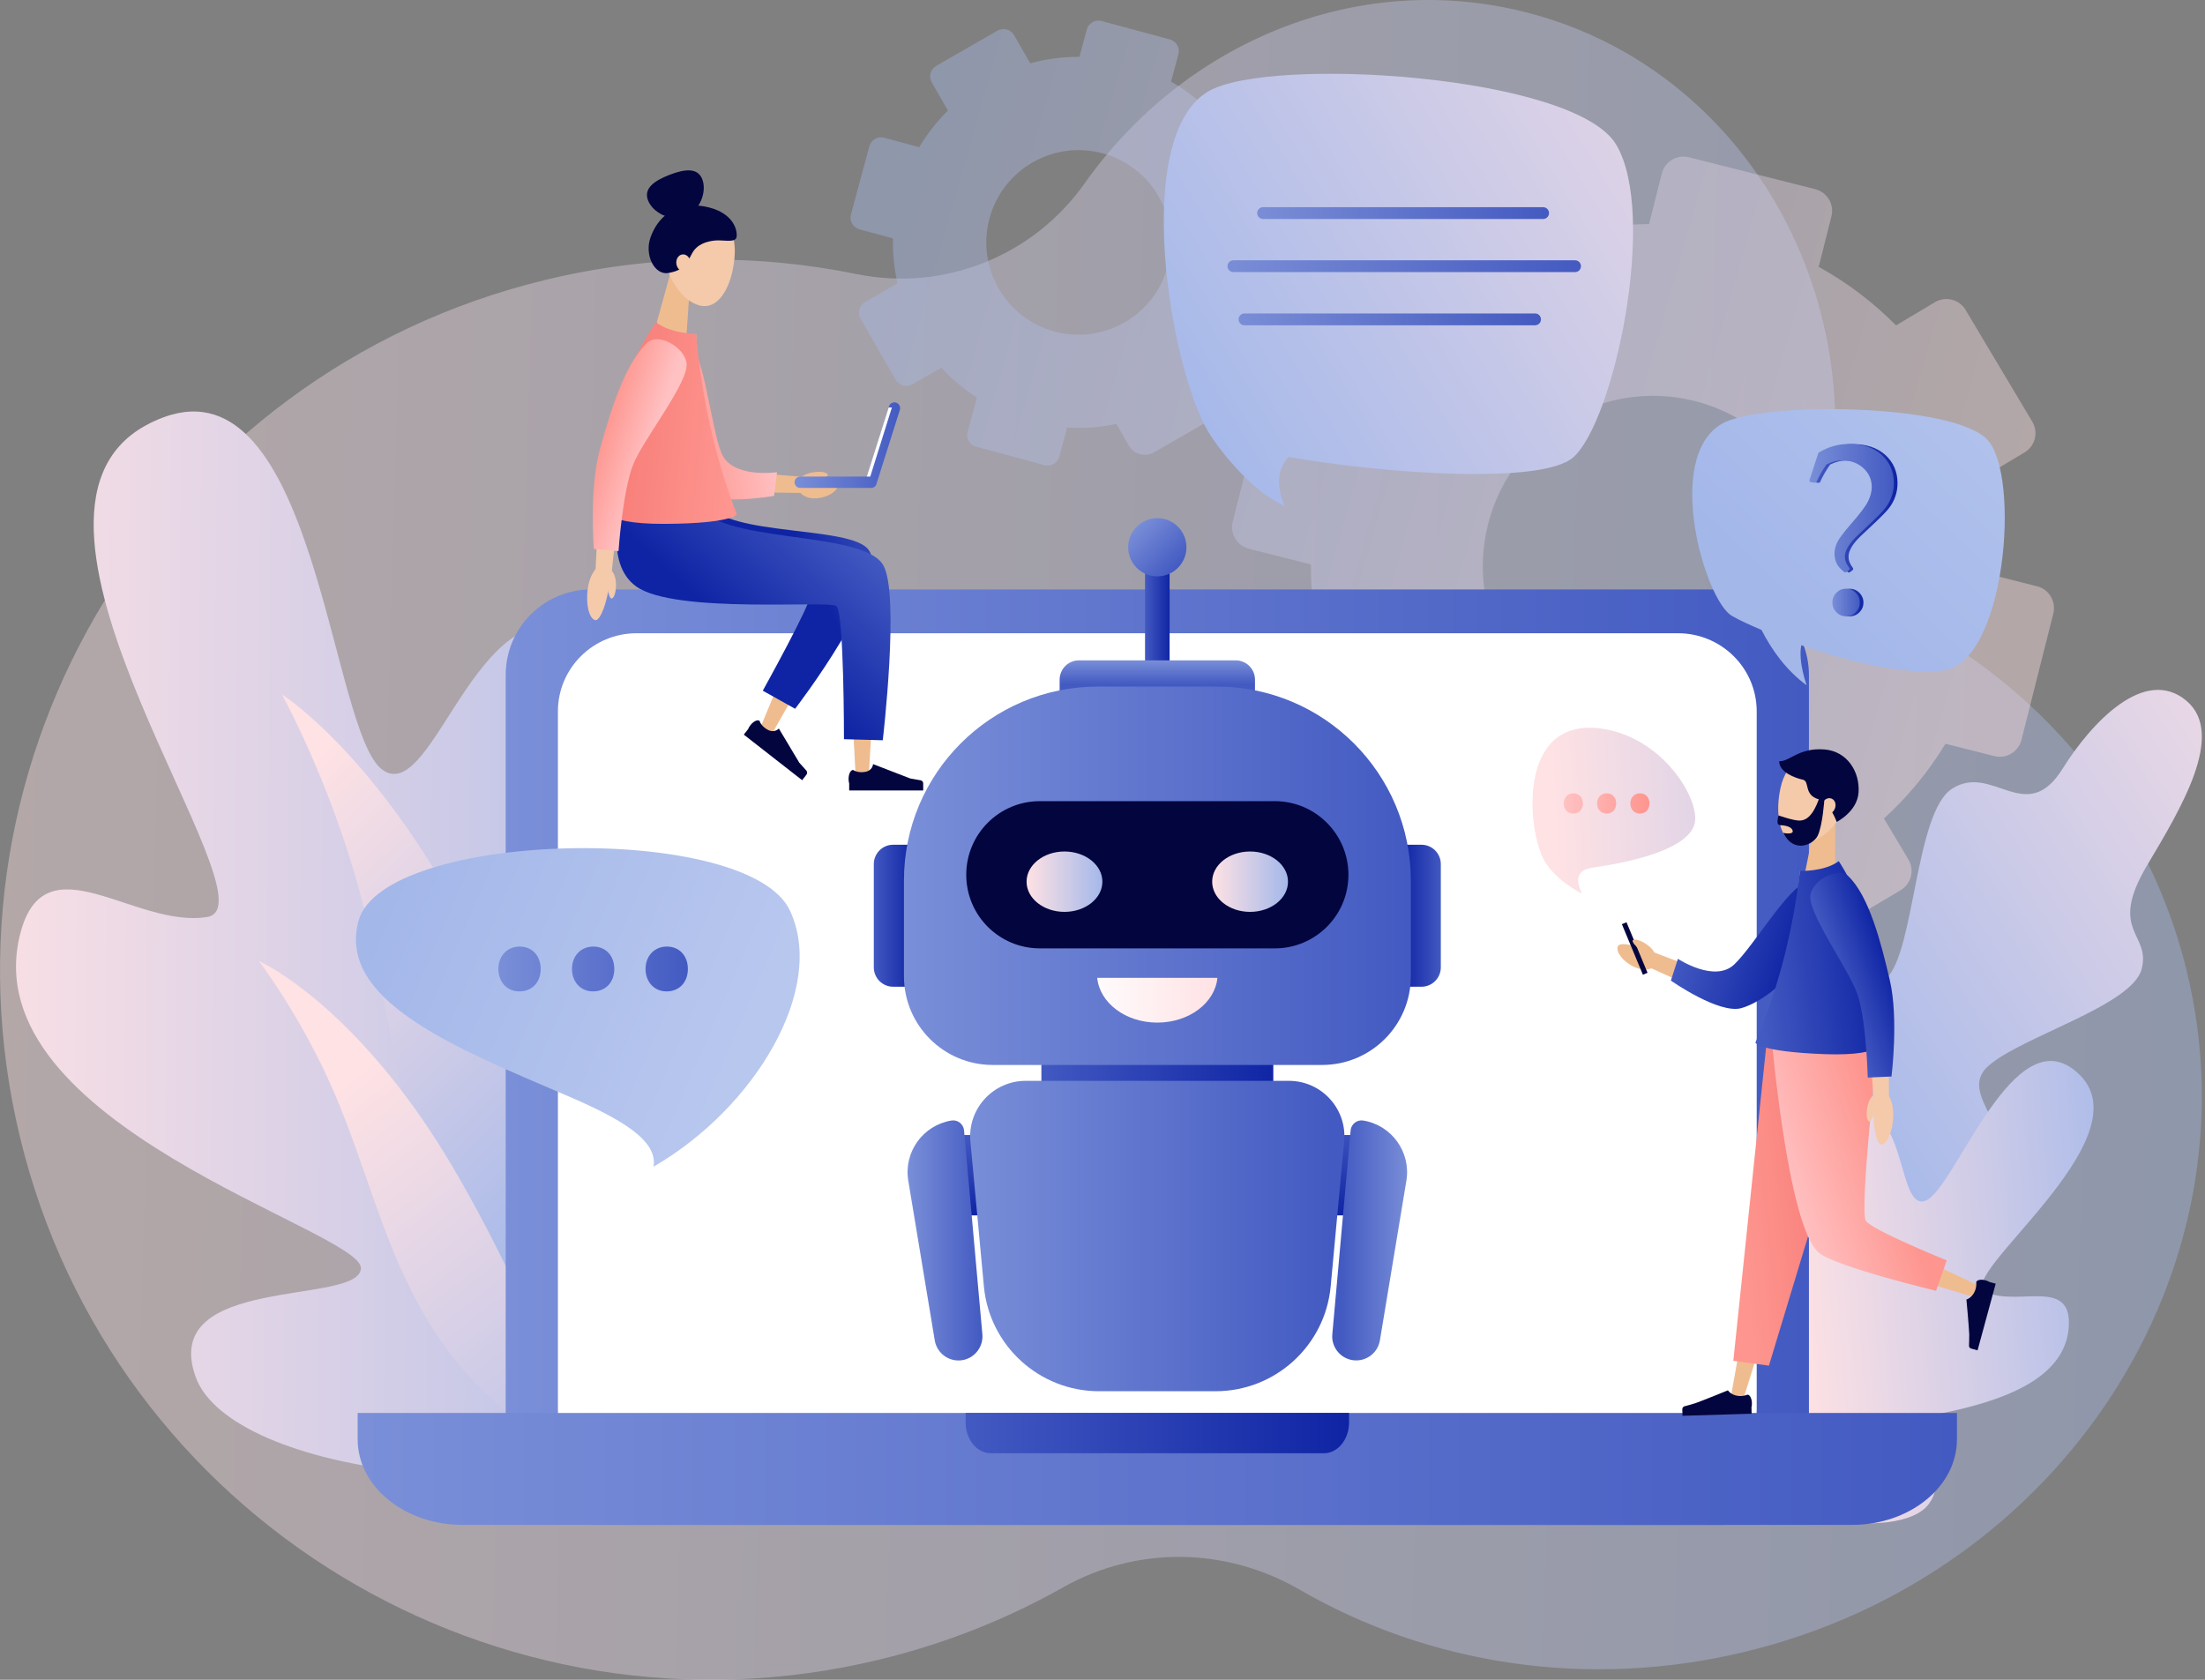 <svg width="630" height="480" viewBox="0 0 630 480" fill="none" xmlns="http://www.w3.org/2000/svg">
<rect x="0" y="0" width="630" height="480" fill="#808080" stroke="none"/>
<path opacity="0.4" d="M624.811 277.58C612.306 226.031 574.581 186.826 526.782 168.655C521.503 166.644 518.622 161.027 520.039 155.571C520.183 155.024 520.328 154.461 520.457 153.913C537.163 86.544 499.036 19.126 435.32 3.338C387.166 -8.604 338.176 12.366 309.899 52.392C295.173 73.234 269.664 83.405 244.653 78.304C216.151 72.478 185.926 72.687 155.766 79.993C46.52 106.468 -20.657 216.197 5.738 325.057C32.132 433.917 142.102 500.692 251.381 474.201C270.179 469.646 287.721 462.629 303.751 453.584C324.721 441.755 350.166 441.997 371.378 454.276C407.895 475.408 453.28 482.988 498.746 471.964C589.098 450.06 645.54 363.039 624.811 277.58Z" fill="url(#paint0_linear)"/>
<path opacity="0.4" d="M582.017 167.529L569.978 164.487C570.252 154.847 569.093 145.368 566.647 136.323L578.46 129.273C581.486 127.471 582.467 123.544 580.665 120.518L561.593 88.555C559.791 85.53 555.864 84.548 552.838 86.351L541.733 92.981C535.28 86.463 527.876 80.798 519.636 76.244L523.274 61.807C524.143 58.395 522.066 54.919 518.638 54.05L482.556 44.941C479.144 44.072 475.667 46.148 474.798 49.576L471.161 64.012C462.309 64.109 453.635 65.412 445.314 67.81L436.543 53.117C434.74 50.091 430.813 49.109 427.788 50.912L395.825 69.999C392.799 71.802 391.817 75.729 393.62 78.754L402.391 93.448C396.71 99.242 391.721 105.792 387.585 112.986L369.077 108.319C365.665 107.45 362.188 109.526 361.319 112.954L352.21 149.053C351.341 152.465 353.417 155.941 356.845 156.81L374.549 161.285C374.5 169.348 375.466 177.298 377.333 184.959L360.386 195.082C357.36 196.885 356.378 200.811 358.181 203.837L377.268 235.8C379.071 238.826 382.998 239.807 386.024 238.005L401.265 228.912C406.833 234.818 413.158 240.049 420.143 244.458L415.572 262.548C414.703 265.96 416.779 269.436 420.207 270.306L456.306 279.415C459.718 280.284 463.194 278.208 464.064 274.78L467.942 259.426C476.778 259.828 485.501 259.024 493.886 257.108L500.613 268.374C503.365 272.977 509.336 274.49 513.939 271.738L543.053 254.356C546.079 252.554 547.061 248.627 545.258 245.601L538.273 233.885C545.049 227.705 550.987 220.527 555.848 212.528L569.801 216.053C573.213 216.922 576.69 214.845 577.559 211.417L586.668 175.319C587.505 171.858 585.445 168.382 582.017 167.529ZM460.394 208.891C434.354 202.324 418.566 175.882 425.148 149.842C431.715 123.801 458.157 108.013 484.197 114.596C510.237 121.162 526.026 147.605 519.443 173.645C512.877 199.669 486.434 215.457 460.394 208.891Z" fill="url(#paint1_linear)"/>
<path opacity="0.4" d="M367.612 73.379L361.11 71.624C361.351 66.394 360.804 61.26 359.549 56.319L366.019 52.601C367.676 51.652 368.24 49.527 367.29 47.87L357.231 30.359C356.282 28.702 354.157 28.138 352.5 29.088L346.416 32.58C342.972 28.991 339.013 25.853 334.587 23.31L336.695 15.521C337.194 13.67 336.1 11.771 334.249 11.272L314.759 6.009C312.908 5.51 311.009 6.605 310.51 8.455L308.402 16.245C303.606 16.213 298.89 16.857 294.352 18.08L289.733 10.033C288.783 8.375 286.659 7.812 285.001 8.761L267.491 18.82C265.833 19.77 265.27 21.894 266.219 23.552L270.838 31.599C267.7 34.689 264.948 38.197 262.63 42.06L252.636 39.356C250.785 38.857 248.886 39.952 248.387 41.802L243.125 61.292C242.626 63.143 243.72 65.042 245.571 65.541L255.131 68.116C255.034 72.494 255.485 76.807 256.434 80.975L247.148 86.318C245.49 87.268 244.927 89.392 245.877 91.05L255.935 108.56C256.885 110.218 259.009 110.781 260.667 109.832L269.004 105.036C271.965 108.287 275.361 111.184 279.111 113.63L276.471 123.399C275.972 125.25 277.067 127.149 278.918 127.648L298.408 132.911C300.258 133.41 302.157 132.315 302.656 130.464L304.893 122.176C309.689 122.466 314.421 122.112 318.976 121.146L322.516 127.31C323.965 129.837 327.184 130.706 329.71 129.257L345.644 120.1C347.301 119.15 347.865 117.026 346.915 115.368L343.229 108.963C346.963 105.663 350.246 101.833 352.95 97.536L360.482 99.564C362.333 100.063 364.232 98.968 364.731 97.118L369.994 77.628C370.557 75.777 369.463 73.878 367.612 73.379ZM301.304 94.736C287.238 90.937 278.918 76.469 282.716 62.403C286.514 48.337 300.983 40.016 315.049 43.814C329.115 47.612 337.436 62.081 333.637 76.147C329.839 90.197 315.355 98.518 301.304 94.736Z" fill="url(#paint2_linear)"/>
<path d="M5.737 266.99C-7.943 321.501 103.621 351.677 103.122 362.428C102.623 373.162 45.297 364.021 55.919 393.505C65.768 420.833 155.203 434.465 221.848 405.994C223.779 405.174 273.043 325.83 240.533 277.306C208.023 228.783 195.052 309.913 179.279 307.273C163.507 304.634 201.57 205.768 169.977 183.285C137.242 159.981 124.479 231.422 109.158 219.883C94.641 208.955 90.295 106.71 48.869 118.539C47.373 118.973 45.828 119.537 44.218 120.277H44.202C43.349 120.663 42.496 121.098 41.611 121.58C-6.623 148.103 79.899 258.573 59.234 262.017C38.569 265.445 12.674 239.373 5.737 266.99Z" fill="url(#paint3_linear)"/>
<path d="M185.347 421.251C185.347 421.251 164.038 326.409 136.791 271.48C109.544 216.551 80.543 198.446 80.543 198.446C80.543 198.446 94.271 223.069 102.978 255.66C111.684 288.25 113.938 322.579 127.553 354.493C148.137 402.759 185.347 421.251 185.347 421.251Z" fill="url(#paint4_linear)"/>
<path d="M169.382 418.177C169.382 418.177 144.902 354.687 120.407 319.441C95.912 284.195 73.96 274.619 73.96 274.619C73.96 274.619 85.982 290.262 95.365 311.941C104.748 333.619 109.817 357.165 122.516 377.862C141.716 409.181 169.382 418.177 169.382 418.177Z" fill="url(#paint5_linear)"/>
<path d="M491.568 408.054C502.061 406.815 520.988 401.617 527.892 391.671C534.265 382.481 525.913 370.362 530.564 361.398C535.215 352.433 562.366 346.752 569.817 336.388C578.637 324.108 558.648 313.051 568.031 304.65C577.414 296.249 609.038 287.43 611.871 277.001C614.703 266.572 602.102 266.379 613.464 247.259C623.088 231.068 635.964 209.856 624.746 200.296C612.788 190.125 597.467 206.605 589.323 219.641C578.846 236.444 569.254 217.871 557.666 225.419C547.189 232.259 547.044 271.947 539.013 279.511C530.966 287.076 516.127 280.541 504.91 293.771C493.692 307 508.515 328.872 502.608 338.898C496.702 348.925 480.978 344.354 472.545 358.597C464.079 372.841 491.568 408.054 491.568 408.054Z" fill="url(#paint6_linear)"/>
<path d="M591.11 378.634C590.016 405.431 534.894 404.192 533.671 409.181C532.447 414.154 559.92 417.711 551.084 429.765C542.892 440.934 500.131 435.125 473.463 413.108C472.69 412.464 460.845 369.525 482.266 351.693C503.687 333.861 498.682 372.744 506.262 373.661C513.827 374.579 509.755 324.204 527.233 318.169C545.355 311.925 541.557 346.334 550.135 343.115C558.246 340.073 574.018 293.867 591.384 304.859C592.011 305.262 592.639 305.728 593.283 306.292C593.621 306.581 593.959 306.903 594.297 307.241C612.789 325.894 558.294 364.777 567.291 369.139C576.288 373.484 591.657 365.051 591.11 378.634Z" fill="url(#paint7_linear)"/>
<path d="M492.39 168.43H168.932C155.429 168.43 144.485 179.374 144.485 192.877V411.289C144.485 424.792 155.429 435.736 168.932 435.736H492.39C505.893 435.736 516.837 424.792 516.837 411.289V192.877C516.837 179.374 505.893 168.43 492.39 168.43Z" fill="url(#paint8_linear)"/>
<path d="M501.917 203.274V402.743C501.917 404.513 501.708 406.235 501.322 407.877C498.988 417.727 490.072 425.065 479.434 425.065H181.887C169.463 425.065 159.404 415.071 159.404 402.743V203.274C159.404 190.946 169.463 180.951 181.887 180.951H479.418C491.842 180.951 501.917 190.946 501.917 203.274Z" fill="white"/>
<path d="M102.189 403.741V411.289C102.189 424.792 115.612 435.736 132.189 435.736H529.132C545.693 435.736 559.131 424.792 559.131 411.289V403.757H102.189V403.741Z" fill="url(#paint9_linear)"/>
<path d="M275.893 403.741V406.461C275.893 411.322 279.111 415.265 283.087 415.265H378.251C382.226 415.265 385.445 411.322 385.445 406.461V403.741H275.893Z" fill="url(#paint10_linear)"/>
<path d="M334.169 160.914H327.152V203.129H334.169V160.914Z" fill="url(#paint11_linear)"/>
<path d="M353.047 188.693H308.273C305.231 188.693 302.753 191.171 302.753 194.213V199.846H358.567V194.213C358.567 191.155 356.089 188.693 353.047 188.693Z" fill="url(#paint12_linear)"/>
<path d="M255.179 241.385C252.137 241.385 249.659 243.863 249.659 246.905V276.437C249.659 279.479 252.137 281.958 255.179 281.958H260.812V241.385H255.179Z" fill="url(#paint13_linear)"/>
<path d="M363.798 292.209H297.539V317.831H363.798V292.209Z" fill="url(#paint14_linear)"/>
<path d="M284.953 324.333H270.693V347.299H284.953V324.333Z" fill="url(#paint15_linear)"/>
<path d="M406.141 241.385H400.508V281.958H406.141C409.183 281.958 411.661 279.479 411.661 276.437V246.905C411.661 243.863 409.183 241.385 406.141 241.385Z" fill="url(#paint16_linear)"/>
<path d="M347.655 196.192H313.68C283.069 196.192 258.269 221.009 258.269 251.604V278.948C258.269 292.95 269.615 304.312 283.633 304.312H377.735C391.736 304.312 403.099 292.966 403.099 278.948V251.604C403.067 221.009 378.25 196.192 347.655 196.192Z" fill="url(#paint17_linear)"/>
<path d="M364.232 228.928H297.104C285.484 228.928 276.069 238.343 276.069 249.963C276.069 261.583 285.484 270.998 297.104 270.998H364.232C375.852 270.998 385.267 261.583 385.267 249.963C385.251 238.359 375.836 228.928 364.232 228.928Z" fill="#03053E"/>
<path d="M304.136 260.568C310.118 260.568 314.968 256.706 314.968 251.942C314.968 247.178 310.118 243.316 304.136 243.316C298.155 243.316 293.305 247.178 293.305 251.942C293.305 256.706 298.155 260.568 304.136 260.568Z" fill="url(#paint18_linear)"/>
<path d="M357.167 260.568C363.149 260.568 367.999 256.706 367.999 251.942C367.999 247.178 363.149 243.316 357.167 243.316C351.185 243.316 346.336 247.178 346.336 251.942C346.336 256.706 351.185 260.568 357.167 260.568Z" fill="url(#paint19_linear)"/>
<path d="M313.487 279.415C314.179 286.576 321.599 292.209 330.66 292.209C339.721 292.209 347.156 286.576 347.832 279.415H313.487Z" fill="url(#paint20_linear)"/>
<path d="M330.66 164.696C335.256 164.696 338.981 160.971 338.981 156.376C338.981 151.78 335.256 148.055 330.66 148.055C326.065 148.055 322.34 151.78 322.34 156.376C322.34 160.971 326.065 164.696 330.66 164.696Z" fill="url(#paint21_linear)"/>
<path d="M280.672 381.258L275.441 323.014C275.28 321.195 273.606 319.891 271.804 320.197C263.66 321.549 258.156 329.242 259.508 337.386L267.072 383.012C267.7 386.826 271.369 389.369 275.167 388.629C278.612 387.937 280.977 384.766 280.672 381.258Z" fill="url(#paint22_linear)"/>
<path d="M390.626 324.333H376.367V347.299H390.626V324.333Z" fill="url(#paint23_linear)"/>
<path d="M389.532 320.197C387.729 319.891 386.055 321.195 385.894 323.014L380.664 381.258C380.342 384.75 382.724 387.921 386.168 388.613C389.966 389.353 393.636 386.826 394.263 382.996L401.828 337.369C403.163 329.242 397.659 321.549 389.532 320.197Z" fill="url(#paint24_linear)"/>
<path d="M368.255 308.851H293.064C283.713 308.851 276.39 316.882 277.26 326.184L281.106 367.546C282.683 384.541 296.959 397.545 314.018 397.545H347.285C364.36 397.545 378.62 384.541 380.197 367.546L384.043 326.184C384.929 316.882 377.606 308.851 368.255 308.851Z" fill="url(#paint25_linear)"/>
<path d="M459.332 208.505C476.183 211.916 486.129 229.395 484.085 235.703C482.025 242.093 468.892 245.923 455.389 247.871C453.056 248.209 448.936 249.11 451.993 255.37C451.993 255.37 443.834 251.363 440.824 245.118C436.028 235.092 434 203.371 459.332 208.505Z" fill="url(#paint26_linear)"/>
<path d="M446.794 229.588C446.794 227.882 447.937 226.691 449.547 226.691C451.156 226.691 452.25 227.882 452.25 229.588C452.25 231.246 451.188 232.485 449.498 232.485C447.905 232.485 446.794 231.246 446.794 229.588Z" fill="url(#paint27_linear)"/>
<path d="M456.306 229.588C456.306 227.882 457.449 226.691 459.058 226.691C460.668 226.691 461.762 227.882 461.762 229.588C461.762 231.246 460.7 232.485 459.01 232.485C457.401 232.485 456.306 231.246 456.306 229.588Z" fill="url(#paint28_linear)"/>
<path d="M465.818 229.588C465.818 227.882 466.961 226.691 468.57 226.691C470.179 226.691 471.274 227.882 471.274 229.588C471.274 231.246 470.212 232.485 468.522 232.485C466.912 232.485 465.818 231.246 465.818 229.588Z" fill="url(#paint29_linear)"/>
<path d="M225.695 260.182C213.785 234.802 109.512 237.184 102.447 263.128C96.299 285.707 129.388 299.162 161.464 312.858C176.801 319.408 188.035 325.653 186.731 333.378C215.733 316.592 236.156 282.473 225.695 260.182Z" fill="url(#paint30_linear)"/>
<path d="M142.392 276.889C142.392 273.123 144.935 270.483 148.492 270.483C152.048 270.483 154.479 273.123 154.479 276.889C154.479 280.542 152.145 283.294 148.379 283.294C144.822 283.294 142.392 280.542 142.392 276.889Z" fill="url(#paint31_linear)"/>
<path d="M163.427 276.888C163.427 273.122 165.97 270.482 169.526 270.482C173.083 270.482 175.513 273.122 175.513 276.888C175.513 280.541 173.18 283.293 169.414 283.293C165.857 283.293 163.427 280.541 163.427 276.888Z" fill="url(#paint32_linear)"/>
<path d="M184.446 276.888C184.446 273.122 186.989 270.482 190.545 270.482C194.102 270.482 196.532 273.122 196.532 276.888C196.532 280.541 194.199 283.293 190.433 283.293C186.892 283.293 184.446 280.541 184.446 276.888Z" fill="url(#paint33_linear)"/>
<path d="M461.762 41.319C449.804 21.314 362.542 15.939 345.225 26.111C323.241 39.034 334.184 104.617 345.145 123.27C347.639 127.503 357.199 140.314 367.097 144.595C367.097 144.595 362.703 136.306 368.191 130.593C396.758 135.534 440.598 138.399 449.434 130.738C461.15 120.583 473.72 61.308 461.762 41.319Z" fill="url(#paint34_linear)"/>
<path d="M440.887 62.58H360.884C359.95 62.58 359.194 61.823 359.194 60.89C359.194 59.956 359.95 59.2 360.884 59.2H440.887C441.821 59.2 442.577 59.956 442.577 60.89C442.577 61.823 441.821 62.58 440.887 62.58Z" fill="url(#paint35_linear)"/>
<path d="M450.013 77.756H352.403C351.469 77.756 350.713 77 350.713 76.067C350.713 75.133 351.469 74.377 352.403 74.377H450.013C450.947 74.377 451.703 75.133 451.703 76.067C451.703 77 450.947 77.756 450.013 77.756Z" fill="url(#paint36_linear)"/>
<path d="M438.586 92.949H355.573C354.64 92.949 353.883 92.193 353.883 91.259C353.883 90.326 354.64 89.57 355.573 89.57H438.586C439.52 89.57 440.276 90.326 440.276 91.259C440.276 92.193 439.52 92.949 438.586 92.949Z" fill="url(#paint37_linear)"/>
<path d="M515.354 251.121H524.351V233.9H518.847L515.354 251.121Z" fill="#EFBC90"/>
<path d="M508.708 225.194C507.179 232.259 508.305 239.389 512.57 240.934C516.578 242.382 523.514 238.552 526.701 231.567C530.048 224.212 528.407 218.708 522.484 216.664C516.191 214.475 510.365 217.436 508.708 225.194Z" fill="#F4CAAB"/>
<path d="M521.261 214.153C527.811 214.668 531.432 220.591 531.014 226.465C530.628 231.937 524.769 234.866 524.769 234.866C524.769 234.866 522.838 229.298 519.668 228.412C515.242 227.173 517.157 223.23 515.097 222.796C512.94 222.345 508.273 220.639 508.354 217.517C511.363 217.645 513.906 213.59 521.261 214.153Z" fill="#03053E"/>
<path d="M523.368 228.226C522.379 227.782 521.146 228.383 520.615 229.567C520.084 230.751 520.456 232.071 521.446 232.514C522.435 232.958 523.668 232.357 524.199 231.173C524.729 229.989 524.358 228.669 523.368 228.226Z" fill="#F4CAAB"/>
<path d="M521.261 228.316C521.261 228.316 520.762 235.96 519.313 238.857C518.042 241.384 512.506 243.991 509.48 238.004C509.48 238.004 512.538 238.648 512.184 237.344C511.781 235.815 508.627 235.799 508.627 235.799C508.627 235.799 508.015 235.767 507.903 235.204C507.742 234.367 508.144 232.999 508.144 232.999C508.144 232.999 512.313 234.48 514.099 234.48C516.127 234.48 517.978 233.047 519.7 228.316H521.261V228.316Z" fill="#03053E"/>
<path d="M494.964 396.74L503.236 350.47L508.853 327.665L514.518 304.811L516.45 297.038L532.672 302.22L529.743 309.671L521.197 331.366C518.349 338.608 515.468 345.851 512.651 353.109L498.746 397.674L498.167 399.524L494.626 398.655L494.964 396.74Z" fill="#EFBC90"/>
<path d="M524.866 297.23L525.51 305.213L529.179 350.405L563.347 366.418L565.117 367.239L563.83 370.603L561.963 370.04L522.79 358.194C521.342 357.76 520.167 356.553 519.829 354.976L519.684 354.332L509.722 307.53L508.048 299.709L524.866 297.23Z" fill="#EFBC90"/>
<path d="M535.053 292.306L504.716 298.196L495.236 388.854L505.408 390.238L535.053 292.306Z" fill="url(#paint38_linear)"/>
<path d="M536.534 298.341L505.923 294.06C505.923 294.06 510.623 350.823 519.764 358.05C524.85 362.073 553.159 368.849 553.159 368.849L556.201 360.158C556.201 360.158 534.893 351.532 533.106 348.86C531.191 345.995 536.534 298.341 536.534 298.341Z" fill="url(#paint39_linear)"/>
<path d="M514.727 254.275L494.674 282.939L498.327 281.925L474.669 272.944L472.528 272.124L470.822 276.244L472.914 277.193L495.977 287.59C497.249 288.169 498.713 287.767 499.534 286.705L499.631 286.576L520.955 258.846L514.727 254.275Z" fill="#EFBC90"/>
<path d="M525.172 260.053C522.227 267.778 508.321 284.935 497.587 288.057C491.213 289.908 477.389 280.203 477.389 280.203L479.4 273.975C479.4 273.975 489.878 280.943 495.511 275.584C501.143 270.225 511.122 253.101 516.207 252.151C520.698 251.33 526.492 256.577 525.172 260.053Z" fill="url(#paint40_linear)"/>
<path d="M523.739 247.484C523.739 247.484 519.024 251.62 514.292 248.868C514.292 248.868 512.683 266.121 510.558 273.154C508.45 280.187 502.302 297.778 502.302 297.778L536.55 298.695C537.484 282.939 531.529 265.042 523.739 247.484Z" fill="#DBC6AF"/>
<path d="M525.365 246.068C525.365 246.068 541.765 270.611 538.433 296.78C538.433 296.78 539.85 301.914 521.229 301.222C502.608 300.514 501.546 297.955 501.546 297.955C507.436 283.905 512.023 268.02 514.292 248.868C514.292 248.868 521.245 249.125 525.365 246.068Z" fill="url(#paint41_linear)"/>
<path d="M520.022 258.235C522.356 262.274 524.625 266.475 526.701 270.691C527.747 272.8 528.729 274.924 529.646 277.049C530.548 279.173 531.385 281.33 531.98 283.406C532.125 283.921 532.254 284.42 532.35 284.935L532.672 286.625C532.865 287.767 533.042 288.91 533.203 290.085C533.525 292.418 533.783 294.768 534.024 297.134C534.491 301.866 534.845 306.629 535.118 311.377L535.247 313.679L539.705 313.566V311.265C539.705 306.42 539.609 301.608 539.415 296.764C539.319 294.334 539.174 291.919 538.981 289.473C538.884 288.25 538.772 287.027 538.627 285.788L538.385 283.921C538.289 283.245 538.16 282.569 538.015 281.925C537.42 279.35 536.631 276.984 535.778 274.651C534.925 272.317 533.992 270.048 533.026 267.794C531.079 263.288 529.019 258.927 526.766 254.533L525.011 251.105L518.091 254.935L520.022 258.235Z" fill="#F4CAAB"/>
<path d="M528.117 250.381C534.039 256.159 537.435 269.275 539.962 280.171C542.489 291.067 540.429 307.611 540.429 307.611L533.637 307.917C533.637 307.917 533.251 291.083 530.579 283.776C527.908 276.485 516.159 260.504 517.302 255.467C518.332 251.025 525.461 247.79 528.117 250.381Z" fill="url(#paint42_linear)"/>
<path d="M462.212 270.466C461.697 271.963 463.483 274.635 466.799 276.244C469.857 277.725 472.593 276.936 473.22 275.472C474.604 272.204 463.017 268.165 462.212 270.466Z" fill="#EFBC90"/>
<path d="M537.549 327.053C539.126 326.924 540.832 323.48 540.944 318.797C541.041 314.467 539.206 311.635 537.597 311.635C534.04 311.603 535.102 327.246 537.549 327.053Z" fill="#F4CAAB"/>
<path d="M534.04 320.47C533.38 320.261 533.074 318.378 533.589 316.044C534.072 313.888 535.215 312.665 535.907 312.826C537.436 313.164 535.07 320.808 534.04 320.47Z" fill="#F4CAAB"/>
<path d="M481.413 401.81C481.413 401.81 483.746 401.198 484.406 400.957C486.997 400.023 493.692 397.287 493.692 397.287C493.692 397.287 494.513 398.623 496.589 398.88C498.118 399.074 499.229 398.526 499.277 398.526C499.937 398.51 500.5 399.572 500.548 400.908C500.565 401.343 500.516 401.761 500.42 402.115L500.468 403.966L480.721 404.562L480.656 402.679C480.656 402.244 480.978 401.874 481.413 401.81Z" fill="#03053E"/>
<path d="M562.574 384.396C562.574 384.396 562.671 381.982 562.639 381.29C562.51 378.538 561.834 371.344 561.834 371.344C561.834 371.344 563.347 370.941 564.2 369.042C564.827 367.642 564.634 366.403 564.634 366.37C564.811 365.727 566.002 365.501 567.29 365.855C567.708 365.968 568.095 366.129 568.416 366.322L570.203 366.805L565.021 385.86L563.202 385.361C562.751 385.233 562.494 384.814 562.574 384.396Z" fill="#03053E"/>
<path d="M469.402 278.531L470.725 277.981L464.719 263.536L463.396 264.086L469.402 278.531Z" fill="#03053E"/>
<path d="M466.509 268.696C466.976 268.181 468.811 268.631 470.742 270.048C472.529 271.351 473.188 272.88 472.786 273.443C471.869 274.715 465.785 269.5 466.509 268.696Z" fill="#EFBC90"/>
<path d="M567.918 125.749C558.455 115.191 502.818 114.676 491.89 121.13C475.281 130.931 487.142 171.472 494.787 175.962C496.928 177.218 499.873 178.553 503.285 180.002C506.182 185.667 510.318 191.541 516.208 195.838C516.208 195.838 513.73 189.256 514.647 184.379C528.037 189.031 544.18 192.958 555.188 191.606C573.02 189.433 577.382 136.307 567.918 125.749Z" fill="url(#paint43_linear)"/>
<path d="M528.472 168.237C527.394 168.237 526.476 168.623 525.72 169.396C524.963 170.168 524.577 171.102 524.577 172.18C524.577 173.259 524.963 174.176 525.72 174.964C526.476 175.737 527.41 176.123 528.472 176.123C529.566 176.123 530.5 175.737 531.272 174.964C532.029 174.192 532.415 173.259 532.415 172.18C532.415 171.102 532.029 170.185 531.272 169.396C530.5 168.623 529.582 168.237 528.472 168.237Z" fill="url(#paint44_linear)"/>
<path d="M538.676 130.014C536.358 127.921 533.236 126.891 529.293 126.891C527.764 126.891 526.283 127.101 524.835 127.519C523.435 127.921 522.083 128.517 520.763 129.289C520.666 129.354 520.586 129.45 520.554 129.547L518.043 137.192C518.011 137.32 518.011 137.449 518.075 137.562C518.14 137.707 518.285 137.803 518.445 137.819L519.556 137.964C519.765 137.996 519.974 137.884 520.055 137.691C520.795 136.033 521.729 134.407 522.839 132.846C522.887 132.782 522.952 132.718 523.032 132.685C523.773 132.331 524.497 132.058 525.189 131.881C525.913 131.688 526.637 131.591 527.329 131.591C529.808 131.591 531.836 132.331 533.429 133.796C535.022 135.26 535.827 137.063 535.827 139.203C535.827 140.507 535.473 141.859 534.781 143.275C534.089 144.691 532.399 146.912 529.744 149.938C527.748 152.256 526.476 153.946 525.961 155.024C525.446 156.102 525.189 157.18 525.189 158.259C525.189 159.337 525.414 160.303 525.865 161.156C526.267 161.928 526.975 162.717 527.957 163.489C528.134 163.618 528.376 163.634 528.536 163.505L529.293 162.942C529.502 162.781 529.55 162.475 529.389 162.266C528.553 161.172 528.15 160.142 528.15 159.176C528.15 158.548 528.279 157.937 528.52 157.357C528.858 156.505 529.438 155.587 530.275 154.605C530.773 153.994 532.142 152.658 534.411 150.566C537.098 148.071 538.853 146.301 539.674 145.255C540.494 144.193 541.106 143.066 541.524 141.859C541.943 140.652 542.152 139.38 542.152 138.061C542.136 134.778 540.977 132.106 538.676 130.014Z" fill="url(#paint45_linear)"/>
<path d="M527.426 168.221C526.347 168.221 525.43 168.607 524.673 169.38C523.917 170.152 523.531 171.086 523.531 172.164C523.531 173.242 523.917 174.16 524.673 174.948C525.43 175.721 526.363 176.107 527.426 176.107C528.52 176.107 529.453 175.721 530.226 174.948C530.982 174.176 531.369 173.242 531.369 172.164C531.369 171.086 530.982 170.168 530.226 169.38C529.453 168.607 528.536 168.221 527.426 168.221Z" fill="url(#paint46_linear)"/>
<path d="M537.629 129.982C535.312 127.889 532.19 126.859 528.246 126.859C526.718 126.859 525.237 127.068 523.788 127.487C522.388 127.889 521.036 128.485 519.717 129.257C519.62 129.322 519.54 129.418 519.507 129.515L516.997 137.159C516.965 137.288 516.965 137.417 517.029 137.53C517.093 137.674 517.238 137.771 517.399 137.787L518.51 137.932C518.719 137.964 518.928 137.851 519.008 137.658C519.749 136.001 520.682 134.375 521.793 132.814C521.841 132.75 521.905 132.685 521.986 132.653C522.726 132.299 523.45 132.025 524.142 131.848C524.867 131.655 525.591 131.559 526.283 131.559C528.761 131.559 530.789 132.299 532.383 133.764C533.976 135.228 534.781 137.031 534.781 139.171C534.781 140.475 534.427 141.827 533.735 143.243C533.042 144.659 531.353 146.88 528.697 149.906C526.685 152.223 525.43 153.913 524.915 154.992C524.4 156.07 524.142 157.148 524.142 158.227C524.142 159.305 524.368 160.27 524.818 161.123C525.221 161.896 525.929 162.685 526.911 163.457C527.088 163.586 527.329 163.602 527.49 163.473L528.246 162.91C528.456 162.749 528.504 162.443 528.343 162.234C527.506 161.14 527.104 160.11 527.104 159.144C527.104 158.516 527.233 157.905 527.474 157.325C527.812 156.472 528.391 155.555 529.228 154.573C529.727 153.962 531.095 152.626 533.364 150.534C536.052 148.039 537.806 146.269 538.627 145.223C539.448 144.16 540.059 143.034 540.478 141.827C540.896 140.62 541.106 139.348 541.106 138.029C541.089 134.745 539.931 132.074 537.629 129.982Z" fill="url(#paint47_linear)"/>
<path d="M196.065 96.94L187.021 94.446L191.784 77.145L197.305 78.657L196.065 96.94Z" fill="#EFBC90"/>
<path d="M209.923 72.703C209.504 80.235 206.398 87.091 201.682 87.461C197.257 87.815 191.334 82.037 190.079 74.135C188.743 65.814 191.913 60.745 198.432 60.326C205.352 59.86 210.389 64.447 209.923 72.703Z" fill="#F4CAAB"/>
<path d="M197.724 72.429C199.172 69.677 202.069 68.969 204.242 68.727C206.414 68.486 209.971 69.452 210.406 67.874C210.84 66.297 209.939 60.471 201.007 58.942C192.928 57.558 187.858 62.097 185.846 67.891C184.076 72.96 187.053 78.786 191.093 77.998C195.133 77.209 195.969 75.744 197.724 72.429Z" fill="#03053E"/>
<path d="M195.629 77.552C196.746 77.391 197.494 76.175 197.3 74.838C197.106 73.501 196.044 72.549 194.926 72.711C193.809 72.873 193.061 74.088 193.255 75.425C193.449 76.762 194.511 77.715 195.629 77.552Z" fill="#F4CAAB"/>
<path d="M200.653 51.233C201.989 54.678 200.122 60.133 195.841 61.807C191.56 63.465 186.49 60.713 185.155 57.269C183.819 53.825 186.957 51.652 191.238 49.978C195.535 48.32 199.317 47.789 200.653 51.233Z" fill="#03053E"/>
<path d="M239.439 138.576C239.358 140.217 236.8 142.116 233.291 142.374C230.056 142.615 227.932 140.781 227.916 139.107C227.883 135.389 239.568 136.033 239.439 138.576Z" fill="#EFBC90"/>
<path d="M243.205 156.762L242.561 156.649L195.921 148.023L187.713 146.51L185.669 164.181L194.006 164.584L234.466 166.499L218.098 205.849L217.326 207.716L220.738 209.389L221.736 207.619L246.569 163.988C246.826 163.537 247.019 163.006 247.132 162.459C247.615 159.804 245.861 157.245 243.205 156.762Z" fill="#EFBC90"/>
<path d="M247.727 159.208L247.132 159.096L195.389 149.568L187.182 148.055L185.057 165.598L193.378 166.096L241.66 168.993L244.315 218.837L244.428 220.864L248.258 220.881L248.387 218.853L251.654 164.197C251.783 161.815 250.125 159.643 247.727 159.208Z" fill="#EFBC90"/>
<path d="M202.053 143.887C207.96 153.414 243.125 150.115 248.179 157.116C254.938 166.45 227.176 202.533 227.176 202.533L217.938 197.367C217.938 197.367 232.101 171.842 231.521 170.007C230.797 167.674 192.22 173.194 181.775 164.39C173.663 157.55 177.671 143.87 177.671 143.87H202.053V143.887Z" fill="url(#paint48_linear)"/>
<path d="M199.3 143.887C204.467 155.603 246.392 151.274 252.346 161.477C257.142 169.718 252.218 211.53 252.218 211.53L241.129 211.224C241.129 211.224 241.193 175.624 239.021 173.21C237.427 171.44 192.911 175.544 181.79 167.593C172.279 160.785 177.686 143.887 177.686 143.887H199.3V143.887Z" fill="url(#paint49_linear)"/>
<path d="M197.321 100.739L203.63 136.677L200.636 134.101L226.95 136.049L229.332 136.226L229.123 140.861L226.725 140.829L200.347 140.475C198.898 140.459 197.691 139.429 197.385 138.077L197.353 137.916L189.435 102.3L188.566 98.373L196.629 96.763L197.321 100.739Z" fill="#EFBC90"/>
<path d="M184.897 101.575C184.269 110.17 189.838 132.524 198.609 140.201C203.823 144.772 221.157 141.698 221.157 141.698L221.993 134.922C221.993 134.922 209.022 136.87 206.06 129.338C203.099 121.79 201.216 101.205 196.838 98.067C192.976 95.299 185.17 97.697 184.897 101.575Z" fill="url(#paint50_linear)"/>
<path d="M189.081 93.609C189.081 93.609 193.861 98.083 198.882 95.363C198.882 95.363 199.976 113.388 201.94 120.808C203.903 128.211 209.746 147.701 209.746 147.701L173.968 146.542C173.55 130.094 180.358 111.65 189.081 93.609Z" fill="#DBC6AF"/>
<path d="M187.439 92.08C187.439 92.08 169.511 117.09 172.102 144.482C172.102 144.482 170.46 149.793 189.886 149.697C209.311 149.6 210.502 146.961 210.502 146.961C204.837 132.122 200.604 115.4 198.882 95.379C198.882 95.363 191.624 95.395 187.439 92.08Z" fill="url(#paint51_linear)"/>
<path d="M193.201 106.339C190.578 110.443 188.035 114.724 185.669 119.005C184.494 121.162 183.351 123.319 182.305 125.491C181.259 127.664 180.294 129.869 179.585 132.009C179.408 132.54 179.264 133.055 179.119 133.587L178.716 135.325C178.475 136.5 178.217 137.691 178.008 138.898C177.574 141.312 177.187 143.742 176.833 146.204C176.141 151.113 175.546 156.07 175.031 160.995L174.789 163.377L170.154 163.055L170.267 160.657C170.492 155.603 170.814 150.598 171.233 145.561C171.458 143.034 171.699 140.523 172.021 137.98C172.182 136.709 172.359 135.437 172.552 134.15L172.89 132.203C173.035 131.51 173.196 130.802 173.373 130.142C174.113 127.487 175.047 125.057 176.045 122.659C177.043 120.277 178.121 117.943 179.231 115.642C181.468 111.039 183.818 106.597 186.361 102.107L188.357 98.614L195.39 102.911L193.201 106.339Z" fill="#F4CAAB"/>
<path d="M185.122 97.793C178.7 103.539 174.548 117.042 171.426 128.292C168.303 139.525 169.671 156.858 169.671 156.858L176.721 157.486C176.721 157.486 177.895 139.96 181.018 132.476C184.14 124.992 197.112 108.898 196.146 103.587C195.293 98.904 188.019 95.202 185.122 97.793Z" fill="url(#paint52_linear)"/>
<path d="M170.026 177.201C168.432 176.799 167.257 172.969 167.949 168.124C168.593 163.666 170.975 161.059 172.617 161.317C176.286 161.912 172.504 177.813 170.026 177.201Z" fill="#F4CAAB"/>
<path d="M174.757 171.037C175.465 170.925 176.109 169.058 175.98 166.563C175.852 164.262 174.886 162.813 174.162 162.845C172.504 162.926 173.647 171.198 174.757 171.037Z" fill="#F4CAAB"/>
<path d="M262.952 222.957L260.055 222.442L249.433 218.338V218.418C249.433 218.418 249.304 220.237 247.099 220.575C245.474 220.832 244.428 220.398 243.977 220.157C243.865 220.06 243.784 220.012 243.736 220.012C243.028 220.012 242.448 221.17 242.448 222.603C242.448 223.07 242.513 223.504 242.625 223.89V225.87H263.773V223.858C263.773 223.375 263.419 222.989 262.952 222.957Z" fill="#03053E"/>
<path d="M230.33 220.124L228.366 217.935L222.524 208.166L222.476 208.23C222.476 208.23 221.253 209.582 219.305 208.504C217.873 207.699 217.31 206.718 217.1 206.251C217.084 206.106 217.036 206.01 217.004 205.977C216.441 205.543 215.282 206.106 214.397 207.233C214.107 207.603 213.882 207.989 213.737 208.359L212.514 209.92L229.187 222.94L230.426 221.347C230.7 220.977 230.668 220.446 230.33 220.124Z" fill="#03053E"/>
<path d="M236.51 135.63C236.3 134.938 234.353 134.552 231.907 135.035C229.653 135.485 228.334 136.628 228.479 137.352C228.8 138.962 236.831 136.709 236.51 135.63Z" fill="#EFBC90"/>
<path d="M256.032 115.046C255.179 114.773 254.262 115.255 254.004 116.108L247.663 136.178H228.64C227.739 136.178 227.015 136.902 227.015 137.803C227.015 138.704 227.739 139.429 228.64 139.429H248.886C249.707 139.429 250.383 138.817 250.496 138.028L257.11 117.09C257.352 116.237 256.885 115.32 256.032 115.046Z" fill="url(#paint53_linear)"/>
<path d="M247.647 136.178H248.645L254.825 116.446H253.891L247.647 136.178Z" fill="white"/>
<defs>
<linearGradient id="paint0_linear" x1="1.266" y1="231.1" x2="631.034" y2="249.559" gradientUnits="userSpaceOnUse">
<stop stop-color="#FFE2E4"/>
<stop offset="1" stop-color="#A4B8EA"/>
</linearGradient>
<linearGradient id="paint1_linear" x1="563.765" y1="189.055" x2="249.976" y2="99.551" gradientUnits="userSpaceOnUse">
<stop stop-color="#FFE2E4"/>
<stop offset="1" stop-color="#A4B8EA"/>
</linearGradient>
<linearGradient id="paint2_linear" x1="568.231" y1="144.091" x2="255.263" y2="54.822" gradientUnits="userSpaceOnUse">
<stop stop-color="#FFE2E4"/>
<stop offset="1" stop-color="#A4B8EA"/>
</linearGradient>
<linearGradient id="paint3_linear" x1="-17.011" y1="268.702" x2="244.349" y2="270.92" gradientUnits="userSpaceOnUse">
<stop stop-color="#FFE2E4"/>
<stop offset="1" stop-color="#A4B8EA"/>
</linearGradient>
<linearGradient id="paint4_linear" x1="63.599" y1="241.715" x2="171.022" y2="350.524" gradientUnits="userSpaceOnUse">
<stop stop-color="#FFE2E4"/>
<stop offset="1" stop-color="#A4B8EA"/>
</linearGradient>
<linearGradient id="paint5_linear" x1="93.025" y1="312.493" x2="200.031" y2="449.579" gradientUnits="userSpaceOnUse">
<stop stop-color="#FFE2E4"/>
<stop offset="1" stop-color="#A4B8EA"/>
</linearGradient>
<linearGradient id="paint6_linear" x1="695.171" y1="209.311" x2="519.137" y2="325.05" gradientUnits="userSpaceOnUse">
<stop stop-color="#FFE2E4"/>
<stop offset="1" stop-color="#A4B8EA"/>
</linearGradient>
<linearGradient id="paint7_linear" x1="511.789" y1="373.138" x2="615.741" y2="364.821" gradientUnits="userSpaceOnUse">
<stop stop-color="#FFE2E4"/>
<stop offset="1" stop-color="#A4B8EA"/>
</linearGradient>
<linearGradient id="paint8_linear" x1="144.49" y1="302.08" x2="516.829" y2="302.08" gradientUnits="userSpaceOnUse">
<stop stop-color="#7A8FD8"/>
<stop offset="1" stop-color="#435AC2"/>
</linearGradient>
<linearGradient id="paint9_linear" x1="102.197" y1="419.736" x2="559.122" y2="419.736" gradientUnits="userSpaceOnUse">
<stop stop-color="#7A8FD8"/>
<stop offset="1" stop-color="#435AC2"/>
</linearGradient>
<linearGradient id="paint10_linear" x1="275.891" y1="409.504" x2="385.428" y2="409.504" gradientUnits="userSpaceOnUse">
<stop stop-color="#435AC2"/>
<stop offset="1" stop-color="#0F24A4"/>
</linearGradient>
<linearGradient id="paint11_linear" x1="327.148" y1="182.026" x2="334.269" y2="182.026" gradientUnits="userSpaceOnUse">
<stop stop-color="#435AC2"/>
<stop offset="1" stop-color="#0F24A4"/>
</linearGradient>
<linearGradient id="paint12_linear" x1="330.659" y1="188.644" x2="330.659" y2="195.504" gradientUnits="userSpaceOnUse">
<stop stop-color="#7A8FD8"/>
<stop offset="1" stop-color="#435AC2"/>
</linearGradient>
<linearGradient id="paint13_linear" x1="249.45" y1="261.67" x2="261.009" y2="261.67" gradientUnits="userSpaceOnUse">
<stop stop-color="#435AC2"/>
<stop offset="1" stop-color="#0F24A4"/>
</linearGradient>
<linearGradient id="paint14_linear" x1="296.162" y1="305.028" x2="364.964" y2="305.028" gradientUnits="userSpaceOnUse">
<stop stop-color="#435AC2"/>
<stop offset="1" stop-color="#0F24A4"/>
</linearGradient>
<linearGradient id="paint15_linear" x1="277.817" y1="324.291" x2="277.817" y2="347.361" gradientUnits="userSpaceOnUse">
<stop stop-color="#435AC2"/>
<stop offset="1" stop-color="#0F24A4"/>
</linearGradient>
<linearGradient id="paint16_linear" x1="411.876" y1="261.67" x2="400.906" y2="261.67" gradientUnits="userSpaceOnUse">
<stop stop-color="#435AC2"/>
<stop offset="1" stop-color="#0F24A4"/>
</linearGradient>
<linearGradient id="paint17_linear" x1="257.636" y1="250.249" x2="402.663" y2="250.249" gradientUnits="userSpaceOnUse">
<stop stop-color="#7A8FD8"/>
<stop offset="1" stop-color="#435AC2"/>
</linearGradient>
<linearGradient id="paint18_linear" x1="293.308" y1="251.947" x2="314.979" y2="251.947" gradientUnits="userSpaceOnUse">
<stop stop-color="#FFE2E4"/>
<stop offset="1" stop-color="#A4B8EA"/>
</linearGradient>
<linearGradient id="paint19_linear" x1="346.34" y1="251.947" x2="368.01" y2="251.947" gradientUnits="userSpaceOnUse">
<stop stop-color="#FFE2E4"/>
<stop offset="1" stop-color="#A4B8EA"/>
</linearGradient>
<linearGradient id="paint20_linear" x1="313.426" y1="285.817" x2="347.892" y2="285.817" gradientUnits="userSpaceOnUse">
<stop stop-color="#FFFBFC"/>
<stop offset="1" stop-color="#FFE2E4"/>
</linearGradient>
<linearGradient id="paint21_linear" x1="324.401" y1="150.12" x2="336.484" y2="162.203" gradientUnits="userSpaceOnUse">
<stop stop-color="#7A8FD8"/>
<stop offset="1" stop-color="#435AC2"/>
</linearGradient>
<linearGradient id="paint22_linear" x1="259.356" y1="354.448" x2="280.488" y2="354.448" gradientUnits="userSpaceOnUse">
<stop stop-color="#7A8FD8"/>
<stop offset="1" stop-color="#435AC2"/>
</linearGradient>
<linearGradient id="paint23_linear" x1="383.501" y1="319.424" x2="383.501" y2="347.776" gradientUnits="userSpaceOnUse">
<stop stop-color="#435AC2"/>
<stop offset="1" stop-color="#0F24A4"/>
</linearGradient>
<linearGradient id="paint24_linear" x1="402.794" y1="354.448" x2="383.377" y2="354.448" gradientUnits="userSpaceOnUse">
<stop stop-color="#7A8FD8"/>
<stop offset="1" stop-color="#435AC2"/>
</linearGradient>
<linearGradient id="paint25_linear" x1="274.851" y1="353.202" x2="380.503" y2="353.202" gradientUnits="userSpaceOnUse">
<stop stop-color="#7A8FD8"/>
<stop offset="1" stop-color="#435AC2"/>
</linearGradient>
<linearGradient id="paint26_linear" x1="443.269" y1="232.213" x2="572.695" y2="224.59" gradientUnits="userSpaceOnUse">
<stop stop-color="#FFE2E4"/>
<stop offset="1" stop-color="#A4B8EA"/>
</linearGradient>
<linearGradient id="paint27_linear" x1="446.896" y1="229.589" x2="471.156" y2="229.589" gradientUnits="userSpaceOnUse">
<stop stop-color="#FFC1C2"/>
<stop offset="1" stop-color="#FE958F"/>
</linearGradient>
<linearGradient id="paint28_linear" x1="446.896" y1="229.589" x2="471.156" y2="229.589" gradientUnits="userSpaceOnUse">
<stop stop-color="#FFC1C2"/>
<stop offset="1" stop-color="#FE958F"/>
</linearGradient>
<linearGradient id="paint29_linear" x1="446.896" y1="229.589" x2="471.156" y2="229.589" gradientUnits="userSpaceOnUse">
<stop stop-color="#FFC1C2"/>
<stop offset="1" stop-color="#FE958F"/>
</linearGradient>
<linearGradient id="paint30_linear" x1="111.598" y1="253.333" x2="213.13" y2="297.342" gradientUnits="userSpaceOnUse">
<stop stop-color="#A3B7E9"/>
<stop offset="1" stop-color="#B8C7EE"/>
</linearGradient>
<linearGradient id="paint31_linear" x1="142.601" y1="276.891" x2="196.276" y2="276.891" gradientUnits="userSpaceOnUse">
<stop stop-color="#7A8FD8"/>
<stop offset="1" stop-color="#435AC2"/>
</linearGradient>
<linearGradient id="paint32_linear" x1="142.601" y1="276.89" x2="196.276" y2="276.89" gradientUnits="userSpaceOnUse">
<stop stop-color="#7A8FD8"/>
<stop offset="1" stop-color="#435AC2"/>
</linearGradient>
<linearGradient id="paint33_linear" x1="142.601" y1="276.89" x2="196.276" y2="276.89" gradientUnits="userSpaceOnUse">
<stop stop-color="#7A8FD8"/>
<stop offset="1" stop-color="#435AC2"/>
</linearGradient>
<linearGradient id="paint34_linear" x1="539.17" y1="-8.636" x2="334.355" y2="117.164" gradientUnits="userSpaceOnUse">
<stop stop-color="#FFE2E4"/>
<stop offset="1" stop-color="#A4B8EA"/>
</linearGradient>
<linearGradient id="paint35_linear" x1="359.2" y1="60.888" x2="442.58" y2="60.888" gradientUnits="userSpaceOnUse">
<stop stop-color="#7A8DD6"/>
<stop offset="1" stop-color="#445AC0"/>
</linearGradient>
<linearGradient id="paint36_linear" x1="350.708" y1="76.073" x2="451.698" y2="76.073" gradientUnits="userSpaceOnUse">
<stop stop-color="#7A8DD6"/>
<stop offset="1" stop-color="#445AC0"/>
</linearGradient>
<linearGradient id="paint37_linear" x1="353.88" y1="91.257" x2="440.281" y2="91.257" gradientUnits="userSpaceOnUse">
<stop stop-color="#7A8DD6"/>
<stop offset="1" stop-color="#445AC0"/>
</linearGradient>
<linearGradient id="paint38_linear" x1="496.422" y1="343.934" x2="525.301" y2="340.704" gradientUnits="userSpaceOnUse">
<stop stop-color="#FE958F"/>
<stop offset="1" stop-color="#F77C77"/>
</linearGradient>
<linearGradient id="paint39_linear" x1="509.725" y1="337.827" x2="539.364" y2="328.327" gradientUnits="userSpaceOnUse">
<stop stop-color="#FFC1C2"/>
<stop offset="1" stop-color="#FE958F"/>
</linearGradient>
<linearGradient id="paint40_linear" x1="481.879" y1="262.426" x2="512.657" y2="272.306" gradientUnits="userSpaceOnUse">
<stop stop-color="#435AC2"/>
<stop offset="1" stop-color="#0F24A4"/>
</linearGradient>
<linearGradient id="paint41_linear" x1="501.532" y1="276.722" x2="536.111" y2="272.542" gradientUnits="userSpaceOnUse">
<stop stop-color="#435AC2"/>
<stop offset="1" stop-color="#0F24A4"/>
</linearGradient>
<linearGradient id="paint42_linear" x1="524.765" y1="281.055" x2="539.775" y2="276.116" gradientUnits="userSpaceOnUse">
<stop stop-color="#435AC2"/>
<stop offset="1" stop-color="#0F24A4"/>
</linearGradient>
<linearGradient id="paint43_linear" x1="508.996" y1="172.758" x2="592.183" y2="86.413" gradientUnits="userSpaceOnUse">
<stop stop-color="#A3B7E9"/>
<stop offset="1" stop-color="#B8C7EE"/>
</linearGradient>
<linearGradient id="paint44_linear" x1="524.573" y1="172.181" x2="532.415" y2="172.181" gradientUnits="userSpaceOnUse">
<stop stop-color="#435AC2"/>
<stop offset="1" stop-color="#0F24A4"/>
</linearGradient>
<linearGradient id="paint45_linear" x1="518.015" y1="145.231" x2="542.141" y2="145.231" gradientUnits="userSpaceOnUse">
<stop stop-color="#435AC2"/>
<stop offset="1" stop-color="#0F24A4"/>
</linearGradient>
<linearGradient id="paint46_linear" x1="523.526" y1="172.155" x2="531.367" y2="172.155" gradientUnits="userSpaceOnUse">
<stop stop-color="#7A8FD8"/>
<stop offset="1" stop-color="#435AC2"/>
</linearGradient>
<linearGradient id="paint47_linear" x1="516.968" y1="145.206" x2="541.094" y2="145.206" gradientUnits="userSpaceOnUse">
<stop stop-color="#7A8FD8"/>
<stop offset="1" stop-color="#435AC2"/>
</linearGradient>
<linearGradient id="paint48_linear" x1="255.474" y1="148.17" x2="230.205" y2="160.103" gradientUnits="userSpaceOnUse">
<stop stop-color="#435AC2"/>
<stop offset="1" stop-color="#0F24A4"/>
</linearGradient>
<linearGradient id="paint49_linear" x1="240.929" y1="149.272" x2="211.215" y2="181.794" gradientUnits="userSpaceOnUse">
<stop stop-color="#435AC2"/>
<stop offset="1" stop-color="#0F24A4"/>
</linearGradient>
<linearGradient id="paint50_linear" x1="219.188" y1="116.904" x2="193.743" y2="121.642" gradientUnits="userSpaceOnUse">
<stop stop-color="#FFC1C2"/>
<stop offset="1" stop-color="#FE958F"/>
</linearGradient>
<linearGradient id="paint51_linear" x1="209.988" y1="123.463" x2="174.366" y2="119.602" gradientUnits="userSpaceOnUse">
<stop stop-color="#FE958F"/>
<stop offset="1" stop-color="#F77C77"/>
</linearGradient>
<linearGradient id="paint52_linear" x1="185.511" y1="128.915" x2="171.238" y2="124.353" gradientUnits="userSpaceOnUse">
<stop stop-color="#FFC1C2"/>
<stop offset="1" stop-color="#FE958F"/>
</linearGradient>
<linearGradient id="paint53_linear" x1="226.997" y1="127.202" x2="257.157" y2="127.202" gradientUnits="userSpaceOnUse">
<stop stop-color="#7A8FD8"/>
<stop offset="1" stop-color="#435AC2"/>
</linearGradient>
</defs>
</svg>
